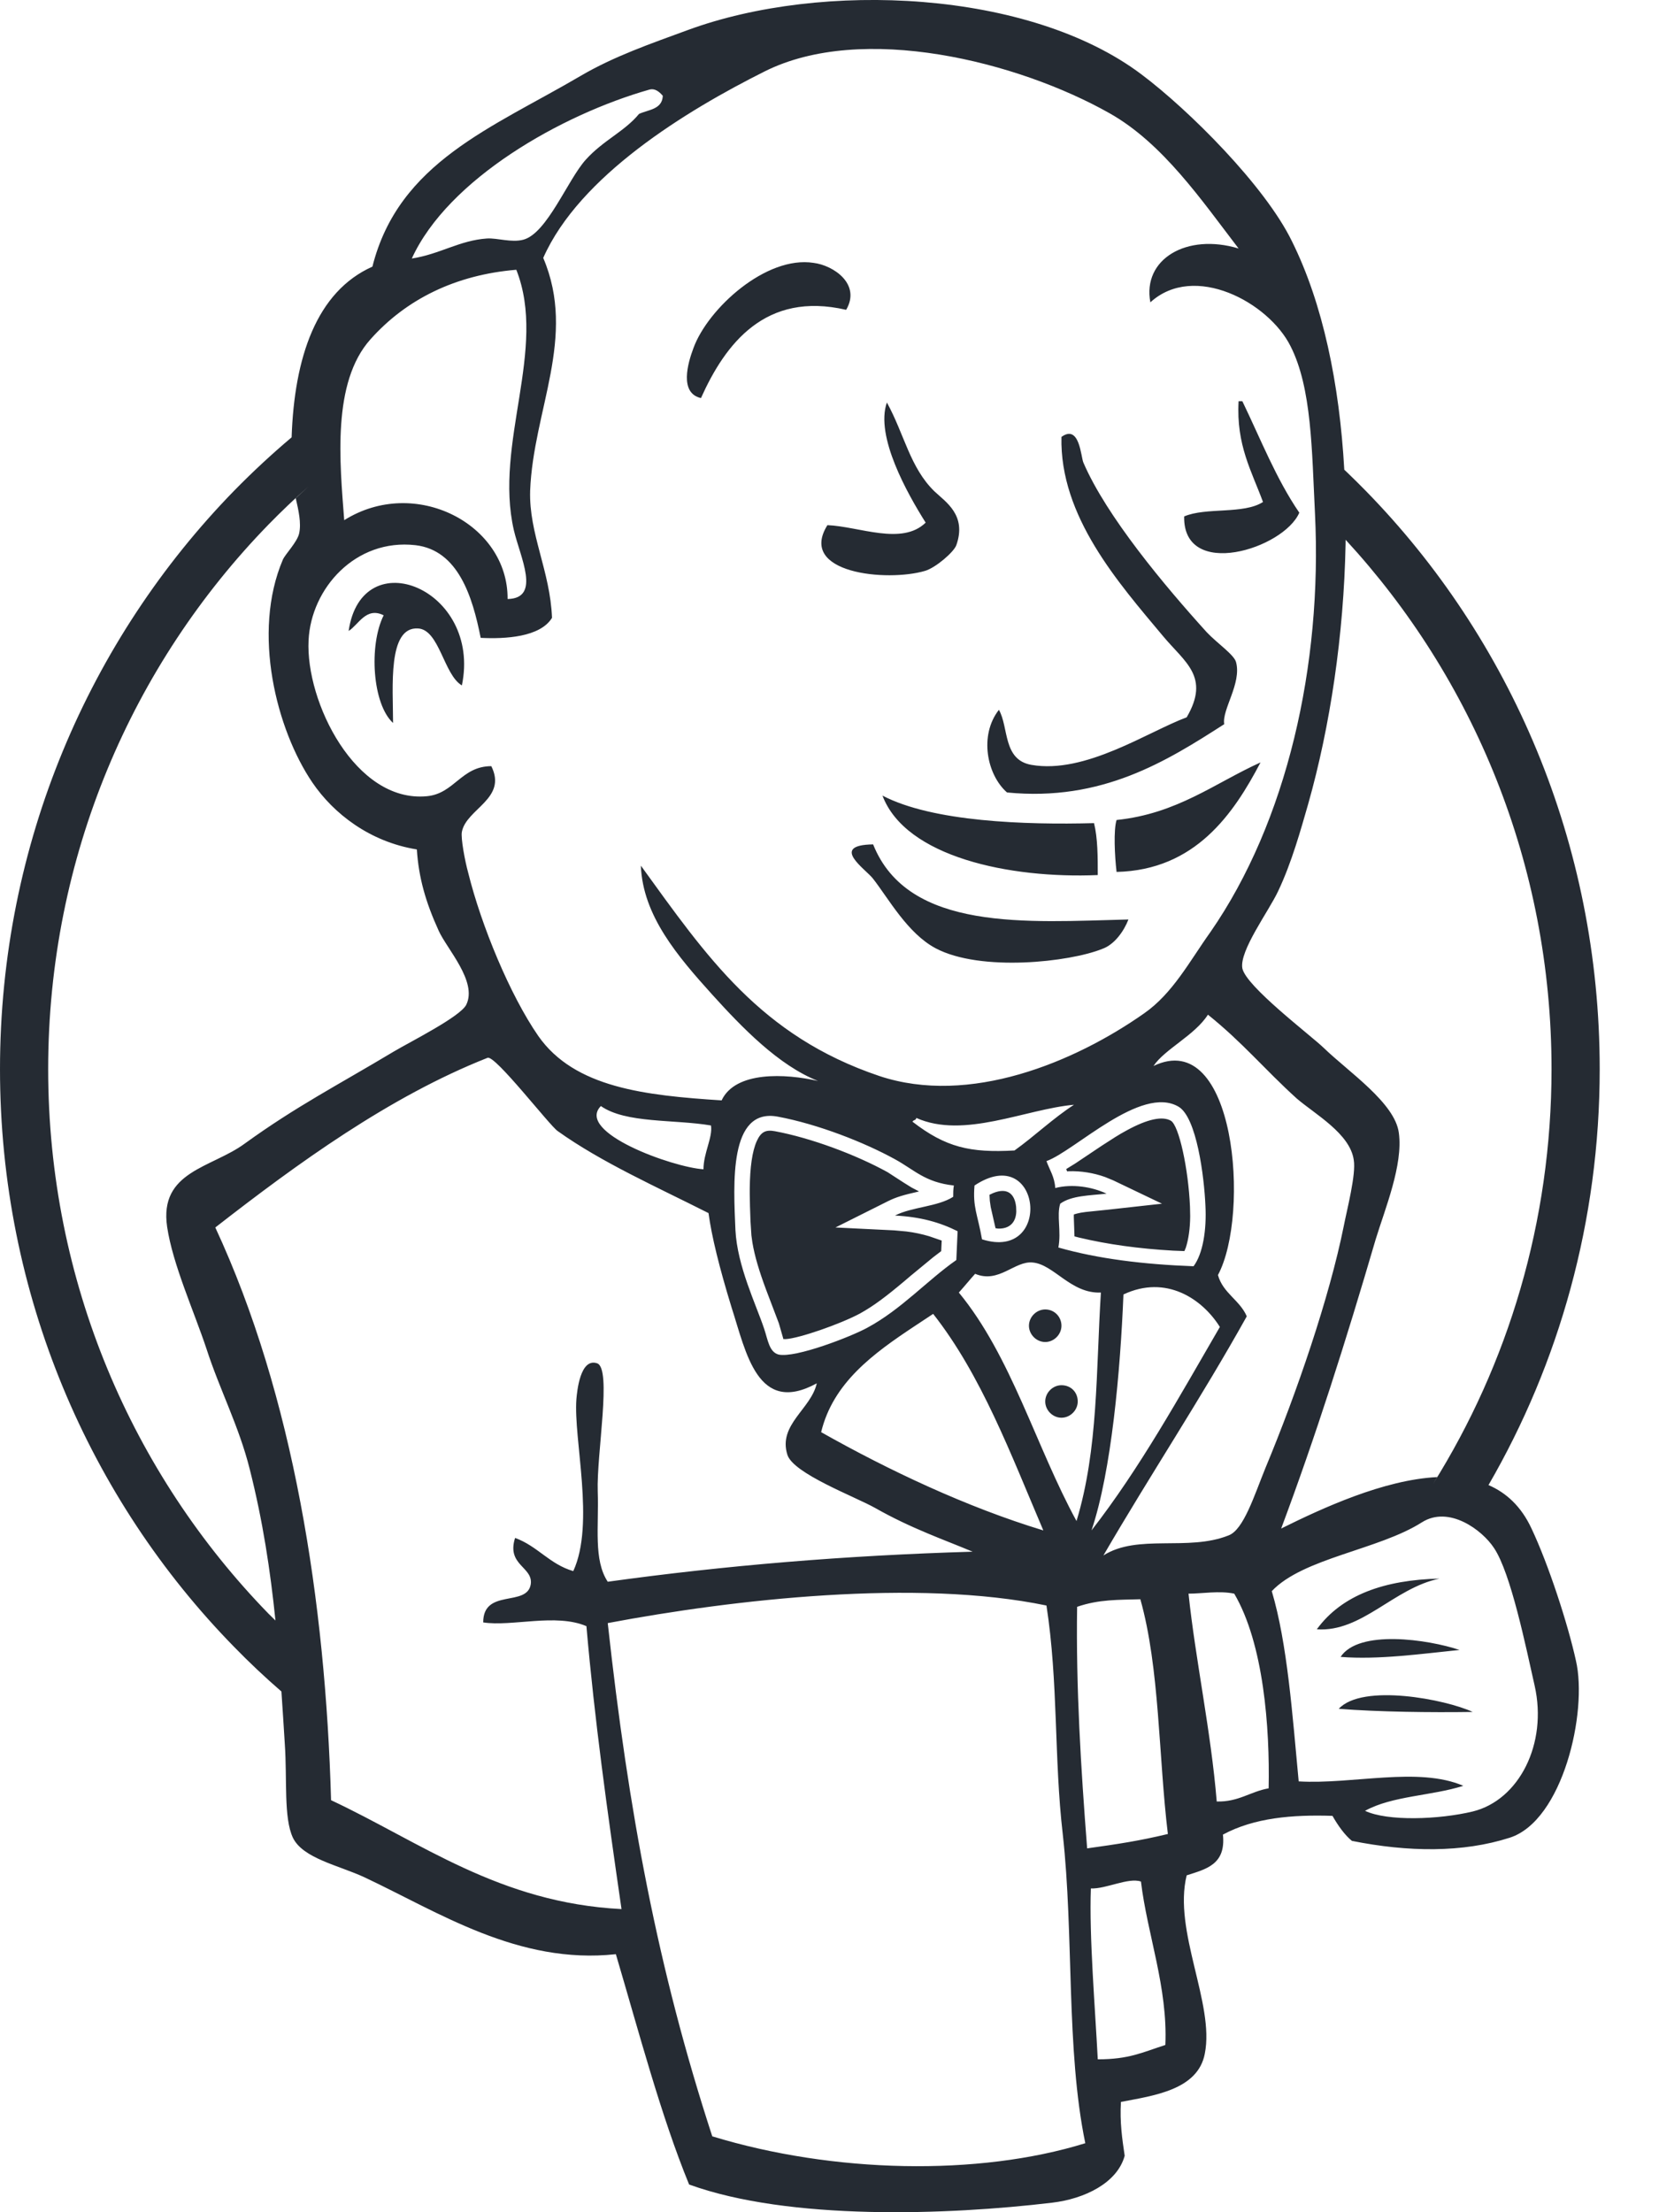<?xml version="1.0" encoding="UTF-8"?>
<svg width="27px" height="36px" viewBox="0 0 27 36" version="1.1" xmlns="http://www.w3.org/2000/svg" xmlns:xlink="http://www.w3.org/1999/xlink">
    <!-- Generator: Sketch 61.2 (89653) - https://sketch.com -->
    <title>ic-technology-jenkins</title>
    <desc>Created with Sketch.</desc>
    <g id="Page-1" stroke="none" stroke-width="1" fill="none" fill-rule="evenodd">
        <g id="Brand-Logo" transform="translate(-588, -5014)" fill="#252B33" fill-rule="nonzero">
            <g id="ic-technology-jenkins" transform="translate(588, 5014)">
                <path d="M18.579,1.212 C19.353,1.793 20.586,3.025 21.024,3.922 C21.53,4.938 21.8,6.25 21.878,7.644 L21.617,7.402 C21.826,7.59 22.029,7.785 22.226,7.986 C24.579,10.39 26.035,13.721 26.035,17.398 C26.035,19.867 25.375,22.183 24.225,24.167 C24.515,24.292 24.759,24.516 24.925,24.874 C25.2,25.455 25.516,26.423 25.648,27.024 C25.842,27.859 25.434,29.631 24.569,29.906 C23.805,30.151 22.919,30.141 22.002,29.957 C21.89,29.866 21.778,29.713 21.686,29.55 C21.034,29.529 20.413,29.58 19.903,29.855 C19.954,30.344 19.628,30.416 19.313,30.518 C19.089,31.424 19.771,32.606 19.608,33.42 C19.496,34.011 18.773,34.103 18.243,34.205 C18.223,34.531 18.263,34.806 18.304,35.081 C18.182,35.529 17.642,35.784 17.123,35.845 C15.422,36.048 12.845,36.14 11.215,35.549 C10.756,34.429 10.4,33.074 10.023,31.801 C8.434,31.974 7.14,31.118 5.928,30.548 C5.511,30.355 4.93,30.242 4.767,29.906 C4.614,29.58 4.675,28.959 4.635,28.378 C4.617,28.093 4.6,27.809 4.58,27.526 C4.313,27.295 4.056,27.053 3.81,26.8 C1.457,24.396 -5.15143483e-13,21.065 -5.15143483e-13,17.398 C-5.15143483e-13,13.731 1.457,10.4 3.81,7.986 C4.108,7.682 4.42,7.392 4.746,7.117 C4.79,5.818 5.148,4.747 6.061,4.339 C6.488,2.638 8.016,2.078 9.453,1.233 C9.993,0.917 10.583,0.713 11.194,0.489 C13.384,-0.316 16.756,-0.163 18.579,1.212 Z M9.891,26.413 C10.227,29.478 10.705,32.045 11.592,34.765 C13.558,35.366 15.921,35.417 17.663,34.877 C17.347,33.349 17.479,31.485 17.296,29.845 C17.153,28.613 17.225,27.38 17.031,26.127 C14.922,25.689 11.948,26.025 9.891,26.413 Z M17.754,30.731 C17.724,31.495 17.825,32.707 17.866,33.512 C18.376,33.512 18.589,33.4 18.966,33.278 C19.007,32.341 18.671,31.475 18.569,30.619 C18.365,30.548 17.999,30.742 17.754,30.731 Z M7.935,17.214 C6.336,17.846 4.838,18.936 3.504,19.975 C4.777,22.715 5.297,26.066 5.388,29.295 C6.845,29.978 8.128,30.966 10.115,31.067 C9.88,29.448 9.677,27.991 9.544,26.463 C9.045,26.25 8.332,26.474 7.864,26.402 C7.864,25.842 8.577,26.158 8.638,25.781 C8.679,25.496 8.24,25.475 8.383,25.027 C8.75,25.16 8.943,25.455 9.33,25.567 C9.687,24.793 9.33,23.418 9.381,22.766 C9.392,22.644 9.442,22.094 9.717,22.185 C9.962,22.267 9.707,23.662 9.728,24.273 C9.748,24.844 9.656,25.384 9.891,25.74 C11.806,25.475 13.751,25.312 15.829,25.251 C15.371,25.058 14.831,24.874 14.24,24.538 C13.914,24.355 12.906,23.978 12.814,23.672 C12.661,23.183 13.201,22.929 13.293,22.511 C12.325,23.041 12.142,22.002 11.907,21.279 C11.704,20.617 11.582,20.118 11.531,19.741 C10.685,19.313 9.789,18.916 9.076,18.406 C8.943,18.315 8.057,17.164 7.935,17.214 Z M18.559,26.025 C18.202,26.036 17.887,26.025 17.53,26.148 C17.51,27.462 17.591,28.765 17.693,30.079 C18.202,30.008 18.539,29.957 19.007,29.845 C18.854,28.582 18.875,27.146 18.559,26.025 Z M23.143,24.772 C22.44,25.221 21.207,25.353 20.698,25.893 C20.953,26.749 21.034,27.91 21.136,28.989 C22.012,29.041 23.081,28.745 23.815,29.061 C23.306,29.224 22.654,29.224 22.216,29.468 C22.582,29.641 23.418,29.611 23.968,29.479 C24.721,29.295 25.19,28.378 24.976,27.431 C24.833,26.8 24.589,25.598 24.314,25.19 C24.12,24.895 23.581,24.497 23.143,24.772 Z M19.343,25.934 C19.455,27.003 19.71,28.185 19.802,29.316 C20.158,29.326 20.352,29.153 20.647,29.102 C20.667,28.114 20.566,26.749 20.087,25.934 C19.842,25.883 19.567,25.934 19.343,25.934 Z M23.968,27.859 C23.285,27.869 22.44,27.859 21.788,27.808 C22.175,27.39 23.53,27.655 23.968,27.859 Z M23.754,26.85 C23.143,26.912 22.43,27.013 21.818,26.963 C22.114,26.514 23.234,26.677 23.754,26.85 Z M23.428,25.689 C22.684,25.842 22.165,26.565 21.431,26.514 C21.839,25.954 22.531,25.71 23.428,25.689 Z M4.813,8.107 L5.021,7.916 C4.797,8.114 4.58,8.321 4.37,8.536 C2.159,10.808 0.784,13.935 0.784,17.398 C0.784,20.861 2.159,23.988 4.37,26.26 L4.483,26.371 C4.4,25.56 4.277,24.746 4.064,23.907 C3.891,23.214 3.575,22.613 3.361,21.951 C3.158,21.34 2.811,20.576 2.72,19.965 C2.587,19.058 3.443,19.007 3.983,18.61 C4.828,17.999 5.49,17.663 6.407,17.113 C6.682,16.95 7.497,16.542 7.589,16.349 C7.772,15.972 7.273,15.442 7.14,15.147 C6.926,14.678 6.814,14.281 6.784,13.823 C6.02,13.7 5.429,13.242 5.083,12.733 C4.502,11.877 4.095,10.298 4.604,9.106 C4.645,9.015 4.838,8.821 4.869,8.679 C4.905,8.509 4.859,8.307 4.813,8.107 Z M19.659,16.512 C19.445,16.848 18.956,17.072 18.773,17.347 C20.107,16.705 20.352,19.761 19.822,20.749 C19.903,21.044 20.178,21.157 20.291,21.421 C19.547,22.756 18.722,23.998 17.958,25.312 C18.518,24.956 19.333,25.251 19.995,24.986 C20.24,24.895 20.413,24.335 20.596,23.886 C21.105,22.664 21.635,21.116 21.869,19.955 C21.92,19.69 22.073,19.109 22.032,18.875 C21.971,18.447 21.401,18.131 21.105,17.877 C20.566,17.388 20.229,16.97 19.659,16.512 Z M15.187,21.381 L14.88,21.584 C14.211,22.028 13.558,22.502 13.364,23.306 C14.464,23.927 15.737,24.528 16.98,24.905 C16.45,23.662 15.972,22.379 15.187,21.381 Z M18.284,21.065 C18.233,22.308 18.09,23.937 17.764,24.905 C18.549,23.897 19.19,22.735 19.853,21.594 C19.567,21.136 18.977,20.739 18.284,21.065 Z M21.9,8.784 L21.899,8.859 C21.87,10.325 21.651,11.813 21.289,13.089 C21.177,13.476 21.024,14.036 20.8,14.505 C20.647,14.831 20.168,15.473 20.219,15.758 C20.28,16.053 21.319,16.838 21.543,17.052 C21.941,17.439 22.705,17.948 22.766,18.437 C22.837,18.956 22.542,19.669 22.389,20.168 C21.9,21.839 21.411,23.377 20.851,24.874 C21.521,24.542 22.52,24.08 23.389,24.037 L23.323,24.148 C24.542,22.2 25.251,19.885 25.251,17.398 C25.251,14.059 23.973,11.032 21.9,8.784 Z M16.807,20.545 C16.511,20.515 16.257,20.892 15.87,20.729 C15.778,20.831 15.697,20.932 15.605,21.034 C16.461,22.073 16.858,23.54 17.52,24.752 C17.876,23.581 17.836,22.308 17.917,21.034 C17.428,21.055 17.153,20.576 16.807,20.545 Z M17.275,22.542 C17.428,22.542 17.54,22.654 17.54,22.807 C17.54,22.949 17.418,23.071 17.275,23.071 C17.133,23.071 17.011,22.949 17.011,22.807 C17.011,22.664 17.133,22.542 17.275,22.542 Z M11.969,20.016 C11.999,20.606 12.305,21.228 12.437,21.625 C12.498,21.808 12.519,22.002 12.671,22.043 C12.946,22.104 13.863,21.747 14.118,21.605 C14.668,21.309 15.096,20.831 15.564,20.505 L15.585,20.036 C15.299,19.893 14.984,19.802 14.566,19.781 C14.841,19.639 15.259,19.639 15.513,19.476 C15.513,19.415 15.513,19.354 15.524,19.292 C15.055,19.241 14.882,19.038 14.566,18.865 C14.067,18.59 13.313,18.294 12.661,18.172 C11.857,18.019 11.938,19.272 11.969,20.016 Z M17.011,21.309 C17.163,21.309 17.275,21.431 17.275,21.574 C17.275,21.717 17.153,21.839 17.011,21.839 C16.868,21.839 16.746,21.717 16.746,21.574 C16.746,21.431 16.868,21.309 17.011,21.309 Z M12.614,18.409 C13.198,18.518 13.926,18.789 14.445,19.075 L14.706,19.244 L14.836,19.325 L14.957,19.388 L14.939,19.393 C14.704,19.446 14.585,19.481 14.454,19.546 L13.597,19.975 L14.553,20.022 L14.751,20.04 C14.88,20.056 15.002,20.082 15.123,20.118 L15.326,20.188 L15.318,20.36 L15.188,20.459 L14.819,20.763 L14.731,20.838 C14.42,21.1 14.221,21.25 13.996,21.375 C13.677,21.546 13.002,21.782 12.782,21.792 L12.735,21.789 C12.743,21.791 12.747,21.79 12.747,21.782 L12.676,21.535 L12.467,20.985 C12.355,20.683 12.283,20.445 12.245,20.219 L12.229,20.103 L12.214,19.87 C12.207,19.684 12.203,19.555 12.202,19.433 L12.202,19.343 C12.206,18.994 12.242,18.735 12.316,18.57 C12.383,18.423 12.458,18.379 12.614,18.409 Z M17.031,18.895 C17.082,19.038 17.163,19.15 17.174,19.333 C17.449,19.262 17.775,19.313 18.009,19.425 C17.734,19.455 17.438,19.455 17.255,19.588 C17.194,19.781 17.275,20.036 17.225,20.301 C17.866,20.484 18.61,20.576 19.425,20.606 C19.577,20.403 19.639,20.016 19.618,19.618 C19.598,19.15 19.476,18.182 19.18,18.009 C18.569,17.652 17.489,18.732 17.031,18.895 Z M19.056,18.238 C19.187,18.315 19.341,19.018 19.367,19.639 L19.37,19.791 C19.369,19.989 19.343,20.168 19.299,20.304 L19.276,20.359 L19.093,20.352 C18.538,20.321 18.025,20.25 17.564,20.14 L17.487,20.12 L17.476,19.801 L17.477,19.763 L17.529,19.748 C17.566,19.738 17.612,19.73 17.669,19.723 L18.037,19.685 L18.911,19.588 L18.117,19.208 L17.983,19.153 C17.798,19.087 17.59,19.053 17.393,19.06 L17.367,19.062 L17.353,19.024 L17.499,18.934 L17.926,18.648 L18.147,18.506 C18.214,18.464 18.277,18.427 18.339,18.394 C18.68,18.208 18.919,18.16 19.056,18.238 Z M15.86,19.292 C15.829,19.649 15.911,19.761 15.982,20.168 C17.143,20.535 16.949,18.569 15.86,19.292 Z M16.537,19.637 L16.54,19.716 C16.534,19.89 16.433,20 16.242,19.993 L16.202,19.987 L16.124,19.644 L16.109,19.539 L16.104,19.443 L16.161,19.416 C16.39,19.322 16.513,19.421 16.537,19.637 Z M9.779,17.999 C9.361,18.427 10.95,18.997 11.449,19.028 C11.449,18.763 11.602,18.508 11.571,18.315 C10.97,18.213 10.186,18.284 9.779,17.999 Z M17.479,17.978 C16.685,18.05 15.686,18.539 14.912,18.192 C14.912,18.233 14.861,18.223 14.851,18.254 C15.391,18.671 15.788,18.763 16.511,18.722 C16.838,18.488 17.133,18.203 17.479,17.978 Z M12.447,1.161 C11.164,1.803 9.432,2.862 8.841,4.197 C9.391,5.49 8.679,6.672 8.628,7.986 C8.607,8.689 8.954,9.29 8.984,10.054 C8.791,10.37 8.22,10.4 7.823,10.38 C7.69,9.707 7.456,8.954 6.763,8.872 C5.786,8.76 5.062,9.575 5.022,10.42 C4.971,11.419 5.786,13.069 6.947,12.957 C7.395,12.916 7.507,12.468 7.996,12.468 C8.261,12.998 7.589,13.16 7.517,13.537 C7.497,13.639 7.568,14.016 7.619,14.199 C7.833,15.065 8.302,16.196 8.76,16.858 C9.351,17.703 10.502,17.826 11.744,17.907 C11.969,17.428 12.783,17.469 13.313,17.591 C12.671,17.337 12.081,16.726 11.592,16.186 C11.031,15.564 10.461,14.902 10.43,14.087 C11.5,15.564 12.376,16.858 14.311,17.51 C15.778,17.999 17.489,17.286 18.62,16.491 C19.089,16.165 19.364,15.636 19.7,15.167 C20.942,13.374 21.523,10.828 21.401,8.353 C21.35,7.334 21.35,6.315 21.003,5.633 C20.647,4.92 19.435,4.268 18.722,4.92 C18.589,4.217 19.313,3.789 20.158,4.044 C19.557,3.26 18.926,2.333 18.06,1.844 C16.562,0.998 14.036,0.367 12.447,1.161 Z M14.21,13.741 C14.78,15.167 16.725,15.004 18.365,14.963 C18.294,15.147 18.141,15.371 17.938,15.442 C17.408,15.656 15.961,15.819 15.228,15.432 C14.77,15.188 14.464,14.627 14.21,14.301 C14.097,14.149 13.486,13.751 14.21,13.741 Z M14.362,12.947 C15.177,13.374 16.685,13.425 17.805,13.395 C17.866,13.639 17.866,13.945 17.866,14.24 C16.43,14.301 14.739,13.945 14.362,12.947 Z M20.515,12.407 C20.077,13.242 19.455,14.159 18.172,14.189 C18.141,13.924 18.121,13.507 18.172,13.344 C19.16,13.242 19.771,12.743 20.515,12.407 Z M17.632,7.528 C18.009,8.404 18.956,9.534 19.639,10.288 C19.812,10.471 20.087,10.655 20.117,10.777 C20.209,11.123 19.883,11.551 19.924,11.785 C18.987,12.386 17.937,13.048 16.389,12.896 C16.063,12.61 15.931,11.969 16.257,11.551 C16.42,11.836 16.318,12.366 16.787,12.447 C17.663,12.6 18.681,11.908 19.313,11.673 C19.7,11.011 19.282,10.777 18.926,10.349 C18.202,9.483 17.245,8.404 17.275,7.11 C17.571,6.896 17.591,7.436 17.632,7.528 Z M7.517,11.154 C7.222,10.981 7.151,10.247 6.804,10.227 C6.305,10.196 6.397,11.184 6.397,11.765 C6.061,11.459 6,10.502 6.244,10.013 C5.959,9.87 5.836,10.166 5.674,10.268 C5.888,8.791 7.843,9.585 7.517,11.154 Z M8.403,4.39 C7.415,4.472 6.611,4.869 6.03,5.521 L6.03,5.521 C5.399,6.224 5.531,7.528 5.602,8.465 C6.753,7.742 8.271,8.526 8.261,9.748 C8.811,9.738 8.465,9.066 8.363,8.628 C8.037,7.212 8.913,5.684 8.403,4.39 Z M14.434,6.55 C14.719,7.069 14.81,7.609 15.208,7.996 C15.391,8.169 15.737,8.383 15.564,8.872 C15.524,8.984 15.228,9.239 15.055,9.29 C14.434,9.473 12.977,9.331 13.466,8.546 C13.985,8.567 14.678,8.882 15.065,8.505 C14.77,8.037 14.24,7.1 14.434,6.55 Z M20.219,6.529 C20.515,7.141 20.769,7.793 21.146,8.343 C20.892,8.933 19.252,9.443 19.272,8.404 C19.628,8.251 20.24,8.373 20.555,8.169 C20.372,7.67 20.117,7.242 20.158,6.529 L20.219,6.529 Z M13.242,4.278 C13.568,4.319 14.016,4.625 13.771,5.042 C12.457,4.737 11.806,5.592 11.408,6.478 C11.052,6.397 11.194,5.908 11.286,5.664 C11.52,5.022 12.468,4.156 13.242,4.278 Z M10.573,1.457 C9.137,1.864 7.293,2.913 6.702,4.207 C7.161,4.136 7.477,3.912 7.925,3.881 C8.098,3.871 8.322,3.952 8.516,3.901 C8.903,3.8 9.239,2.924 9.534,2.598 C9.819,2.282 10.166,2.139 10.4,1.854 C10.553,1.783 10.777,1.783 10.787,1.559 C10.726,1.487 10.655,1.436 10.573,1.457 Z" id="Combined-Shape"></path>
            </g>
        </g>
    </g>
</svg>